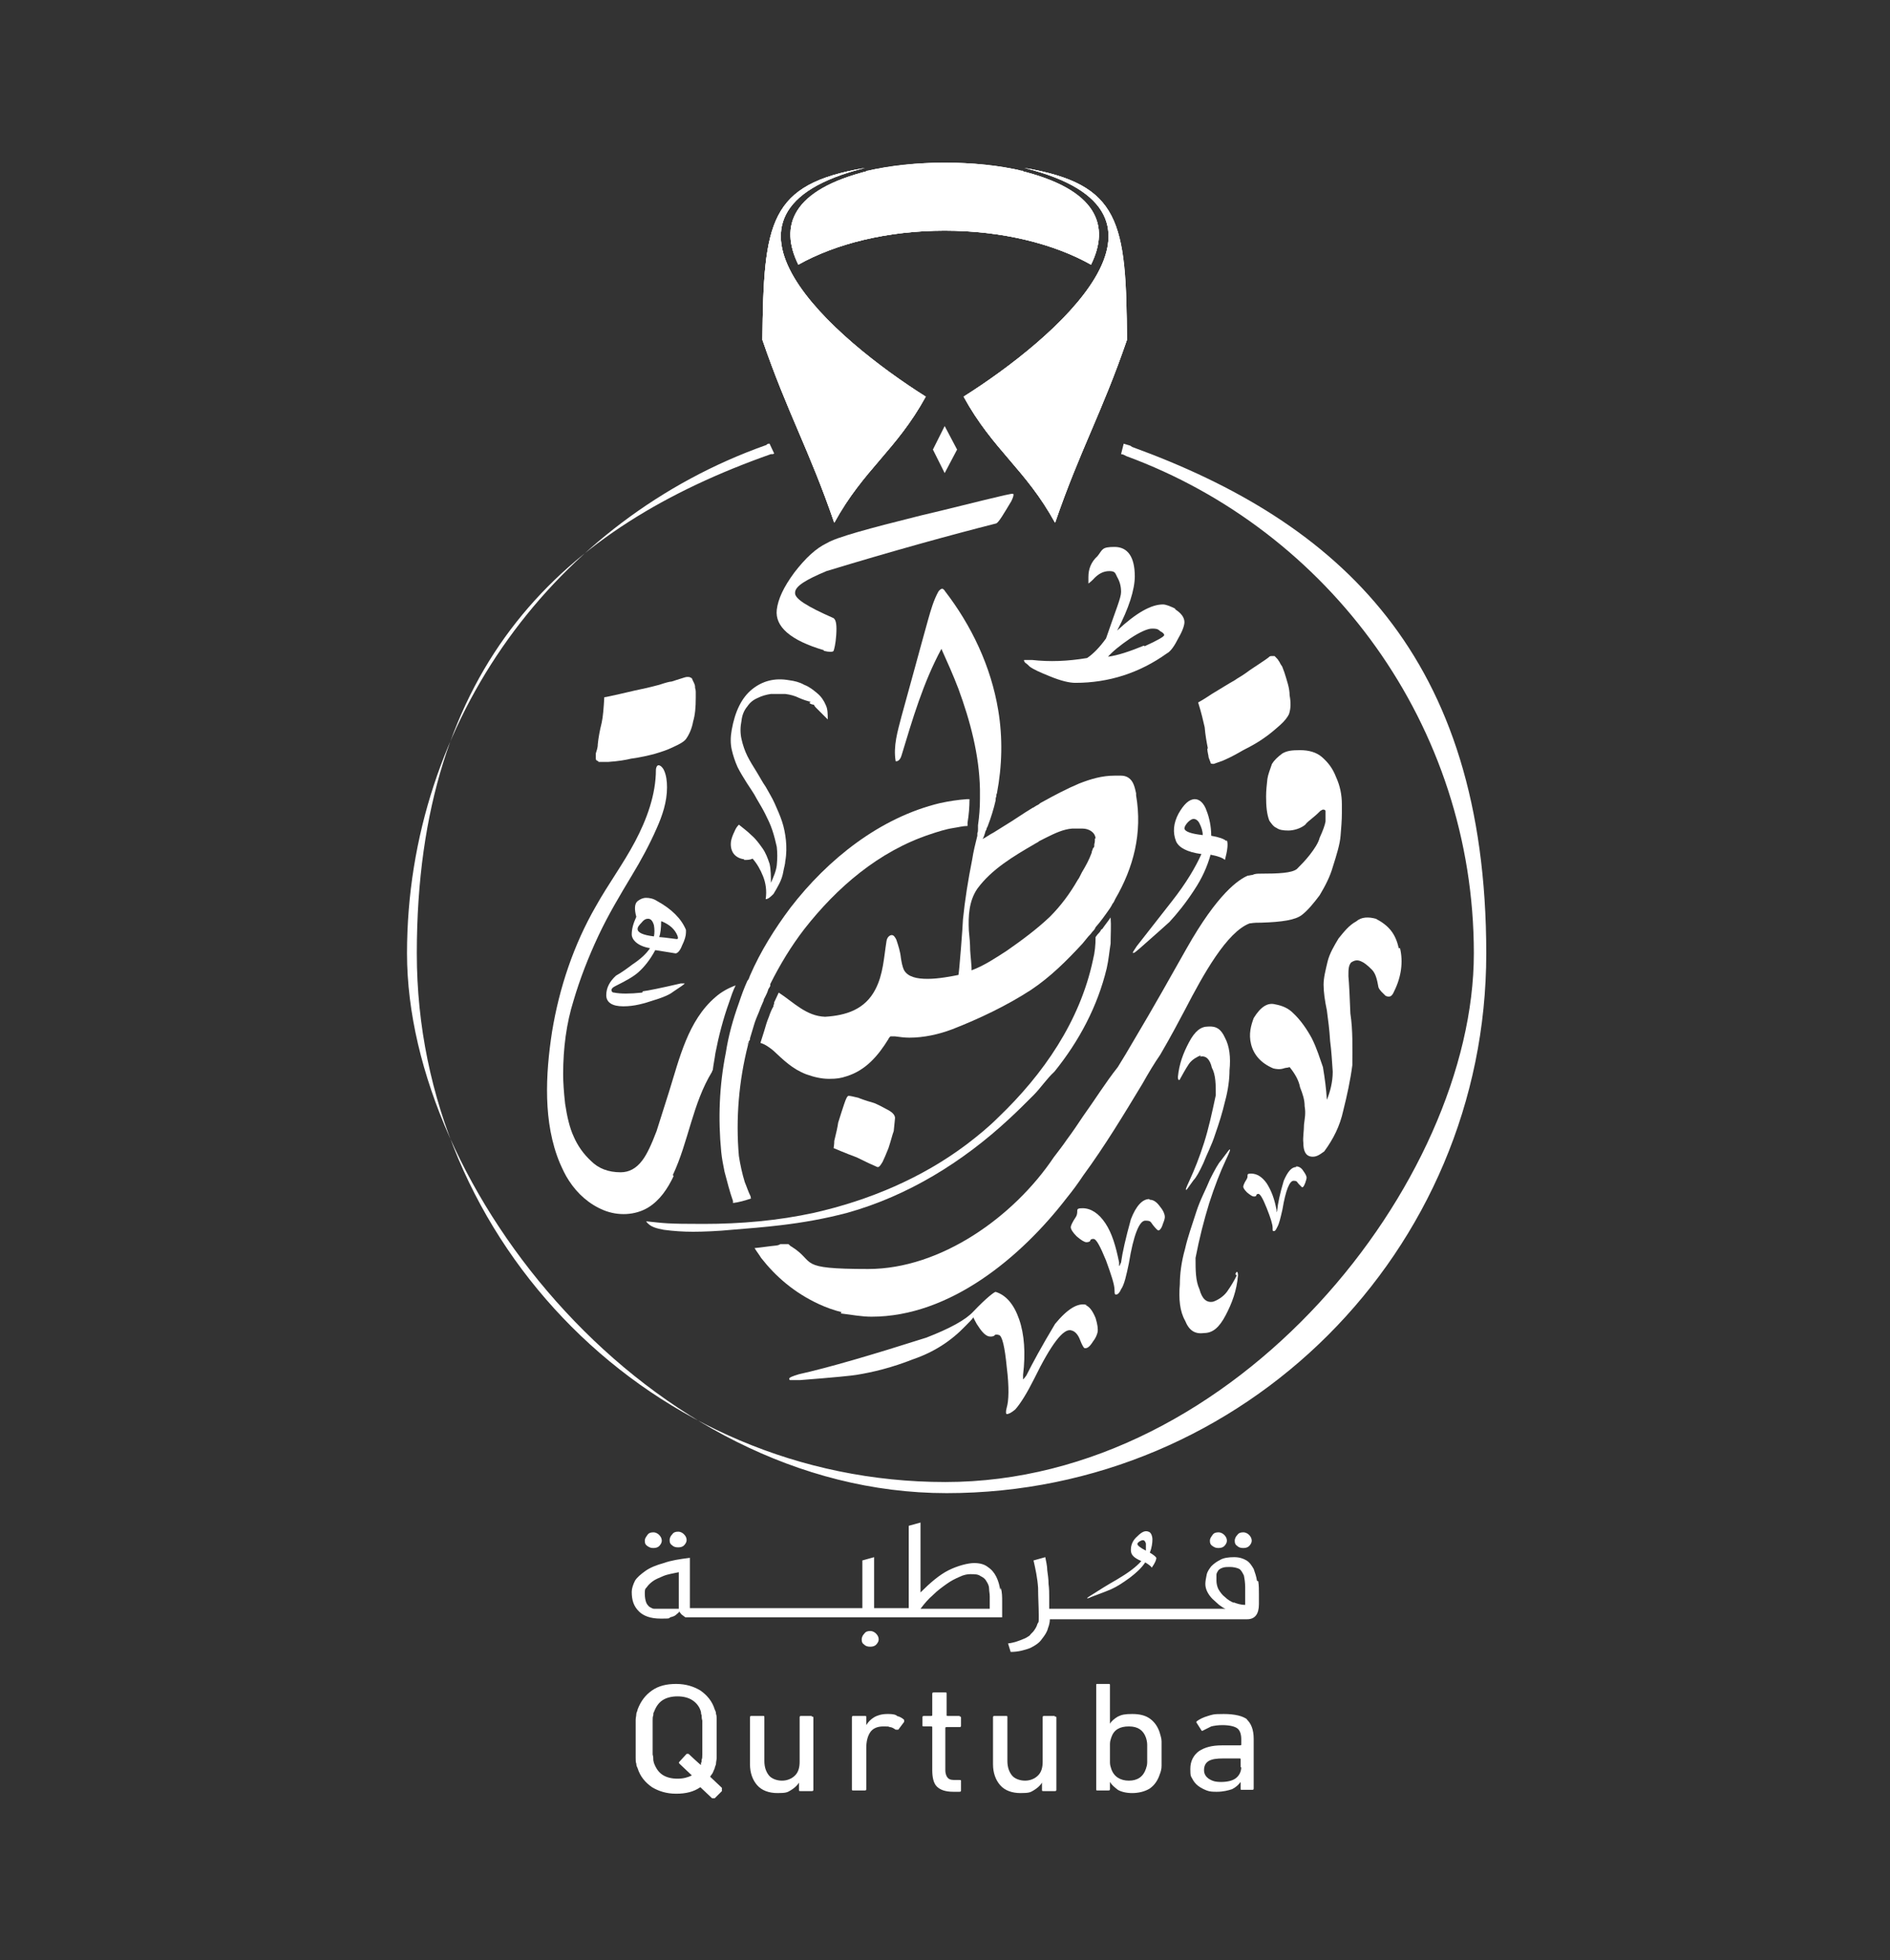 <svg xmlns="http://www.w3.org/2000/svg" xmlns:xlink="http://www.w3.org/1999/xlink" id="Layer_1" viewBox="0 0 289.3 300"><rect x="0" y="0" width="289.3" height="300" fill="#333333" stroke="none"/><defs><style>      .st0, .st1 {        fill: #fff;      }      .st1 {        fill-rule: evenodd;      }      .st2 {        clip-path: url(#clippath-1);      }      .st3 {        clip-path: url(#clippath-2);      }      .st4 {        clip-path: url(#clippath);      }    </style><clipPath id="clippath"><path class="st0" d="M132.5,26.2c.2,0,.4,0,.6-.1-12,3-13.8,8.5-10.9,14.4,5.7-3.2,13.6-5.2,22.4-5.2s16.7,2,22.4,5.2c2.9-5.9,1.1-11.5-10.9-14.4.2,0,.4,0,.6.1-3.7-.9-7.8-1.3-12.1-1.3s-8.4.5-12.1,1.3"></path></clipPath><clipPath id="clippath-1"><path class="st0" d="M116.7,52c3.8,11.1,7.2,16.9,11,28,4.5-8.2,9.5-11.1,14-19.3-13.8-8.7-36.8-28.2-9.3-35-14.7,2.5-15.5,8.2-15.7,26.3"></path></clipPath><clipPath id="clippath-2"><path class="st0" d="M147.5,60.7c4.5,8.2,9.5,11.1,14,19.3,3.8-11.1,7.2-16.9,11-28-.1-18.1-1-23.8-15.7-26.3,27.5,6.8,4.5,26.3-9.3,35"></path></clipPath></defs><path class="st1" d="M144.6,24.9c4.3,0,8.4.5,12.1,1.3-.2,0-.4,0-.6-.1,12,3,13.8,8.5,10.9,14.4-5.7-3.2-13.6-5.2-22.4-5.2s-16.7,2-22.4,5.2c-2.9-5.9-1.1-11.5,10.9-14.4-.2,0-.4,0-.6.1,3.7-.9,7.8-1.3,12.1-1.3"></path><g><path class="st0" d="M132.5,26.2c.2,0,.4,0,.6-.1-12,3-13.8,8.5-10.9,14.4,5.7-3.2,13.6-5.2,22.4-5.2s16.7,2,22.4,5.2c2.9-5.9,1.1-11.5-10.9-14.4.2,0,.4,0,.6.1-3.7-.9-7.8-1.3-12.1-1.3s-8.4.5-12.1,1.3"></path><g class="st4"><rect class="st0" x="119.4" y="24.9" width="50.5" height="15.7"></rect></g></g><path class="st1" d="M116.7,52c3.8,11.1,7.2,16.9,11,28,4.5-8.2,9.5-11.1,14-19.3-13.8-8.7-36.8-28.2-9.3-35-14.7,2.5-15.5,8.2-15.7,26.3"></path><g><path class="st0" d="M116.7,52c3.8,11.1,7.2,16.9,11,28,4.5-8.2,9.5-11.1,14-19.3-13.8-8.7-36.8-28.2-9.3-35-14.7,2.5-15.5,8.2-15.7,26.3"></path><g class="st2"><rect class="st0" x="105" y="25.7" width="36.8" height="54.2"></rect></g></g><path class="st1" d="M172.5,52c-3.8,11.1-7.2,16.9-11,28-4.5-8.2-9.5-11.1-14-19.3,13.8-8.7,36.8-28.2,9.3-35,14.7,2.5,15.5,8.2,15.7,26.3"></path><g><path class="st0" d="M147.5,60.7c4.5,8.2,9.5,11.1,14,19.3,3.8-11.1,7.2-16.9,11-28-.1-18.1-1-23.8-15.7-26.3,27.5,6.8,4.5,26.3-9.3,35"></path><g class="st3"><rect class="st0" x="147.5" y="25.7" width="36.8" height="54.2"></rect></g></g><polygon class="st0" points="144.6 72.4 142.8 68.8 144.6 65.2 146.5 68.8 144.6 72.4"></polygon><path class="st0" d="M136,169.9c-.9-.5-1.7-.9-2.2-1.1-1.4-.4-2.2-.7-2.4-.8-.8-.2-1.3-.3-1.5-.3s-.4.4-.7,1.3c-.2.6-.5,1.5-.9,2.8-.1.7-.3,1.6-.6,2.8,0,.6-.1,1-.1,1.1h0c.5.2,1.6.7,3.5,1.4,1.4.7,2.5,1.2,3.2,1.5h.1c.2,0,.4-.3.7-.8.2-.4.5-1.1.9-2.1.4-1.2.6-2.1.8-2.6.1-1.1.2-1.8.2-2,0-.4-.3-.8-1-1.2"></path><path class="st0" d="M173.9,121.4c-.2-.9-.4-1.9-1.2-2.4-.3-.2-.7-.3-1.1-.3,0,0-.1,0-.2,0-.2,0-.5,0-.8,0-1.9,0-3.6.5-5.4,1.2-1.9.8-3.8,1.8-5.6,2.8-.2.1-.4.2-.6.4-.2.1-.4.2-.7.4h0s0,0,0,0h0c0,0-.1.1-.2.1-1.5.9-2.9,1.9-4.4,2.8-.3.2-.5.3-.8.5-.3.2-.5.3-.8.5-.6.3-1.1.7-1.7,1,.2-.3.3-.7.4-1,0-.2.2-.4.2-.5,0-.2.2-.4.2-.5.5-1.3.9-2.6,1.2-3.9,0-.2,0-.4.1-.6,0-.2,0-.3.1-.5.8-4.2.9-8.5.2-12.7-1.1-6.7-4.1-13-8.2-18.3,0-.1-.2-.2-.3-.3,0,0,0,0-.1,0-.2,0-.5.3-.6.5-.7,1.3-1.1,2.7-1.5,4.1-1.4,5-2.7,9.9-4.1,14.9-.6,2.3-1.3,4.6-.9,6.9,0,0,0,0,.1,0,.4,0,.7-.5.8-.9,1.7-5.6,3.3-11.1,6.1-16.3.9,2,1.8,4,2.6,6.1,1.8,4.9,3.2,10.1,3.3,15.4v1.5c0,1.3-.1,2.6-.3,4,0,0,0,.1,0,.2,0,.1,0,.2,0,.4,0,.2,0,.4-.1.6,0,.1,0,.3,0,.4-.3,1.2-.6,2.4-.8,3.7-.6,3-1.1,6.1-1.4,9.1,0,.6-.6,8.5-.7,8.5-1,.2-3,.6-4.7.6s-3-.3-3.6-1.3c-.3-.6-.4-1.3-.5-1.9-.1-1-.4-1.9-.7-2.8-.2-.4-.4-.7-.7-.7s-.7.3-.8.9c-.4,2.5-.5,5.1-1.7,7.4-1.6,3.1-4.5,4-7.7,4.2-2.9-.1-4.8-2.2-7.1-3.7-.2.4-.4.9-.7,1.5h0c0,.2,0,.3-.1.4v.2c-.3.5-.5,1-.7,1.6-.3.7-.5,1.4-.7,2.1-.2.6-.4,1.3-.6,1.9.7.2,1.4.7,2,1.2,1.5,1.4,2.9,2.8,5,3.6,1.1.4,2.3.7,3.5.7s1.8-.1,2.7-.4c2.9-.9,4.8-3.1,6.4-5.7,0-.1.2-.3.3-.4.1,0,.2,0,.3,0s.2,0,.4,0c.7.1,1.5.2,2.2.2,2.2,0,4.5-.5,6.6-1.3,4.1-1.6,8.3-3.6,12-6,3-2,5.5-4.5,7.9-7.1.3-.4.6-.7.9-1.1.2-.2.4-.4.6-.7.2-.2.4-.4.5-.7.8-.9,1.5-1.9,2.2-2.9h0c.2-.3.3-.5.4-.7.2-.2.3-.5.4-.7,2.8-4.8,4.2-10.1,3.2-15.9M167.6,128.3c0,.3,0,.6-.1.9,0,0,0,.2,0,.2,0,.1,0,.3-.2.4,0,.2-.2.4-.2.7-.4,1.1-.9,2-1.5,3-.1.2-.2.4-.3.6,0,0,0,0,0,0-.1.2-.2.4-.3.5-1.2,2.1-2.6,4-4.3,5.7-2,1.9-4.3,3.6-6.6,5.2-1.7,1.1-3.5,2.3-5.4,3,.1,0-.2-2.8-.2-3.1,0-1-.1-2-.2-3-.1-2.2,0-4.5,1.3-6.4,2.2-3,5.6-5,8.7-6.8.3-.2.6-.3.8-.5.2-.1.4-.2.6-.3.2-.1.4-.2.6-.3,1.2-.6,2.5-1.2,3.8-1.3.2,0,.5,0,.7,0s.2,0,.3,0c.2,0,.3,0,.5,0h.1c.9,0,1.9.5,2,1.5h0Z"></path><path class="st0" d="M114.6,159.8v-.4c0,0,.2-.3.2-.3v-.2c.2-.7.4-1.3.6-2,.2-.7.5-1.4.8-2.1.2-.6.5-1.2.7-1.7,0-.2.1-.3.2-.5.2-.4.4-.8.5-1.2l.3-.5v-.3c1.5-3,3.2-5.8,5.2-8.4,5-6.4,11.4-11.9,19.2-14.5,1.2-.4,2.4-.8,3.7-1,.7-.1,1.4-.3,2.1-.3,0-.1,0-.2,0-.3,0,0,0-.1,0-.2.2-1.2.3-2.4.3-3.6-.1,0-.3,0-.4,0-1.4.1-2.7.3-4.1.6-9.2,2.2-17.2,8.6-22.9,16-2.4,3.2-4.6,6.7-6.2,10.4-.1.3-.2.6-.4.8-.5,1.1-.9,2.2-1.3,3.4-.9,2.5-1.6,5-2,7.6-1,5-1.2,10.1-.7,15.2.1,1,.3,2,.5,3,.4,1.5.8,3.1,1.3,4.5,0,.1,0,.2,0,.3.9-.1,1.9-.4,2.8-.7-.1,0-.1-.2-.1-.3-.4-.8-.6-1.5-.9-2.2-.4-1.3-.7-2.7-.9-4-.5-5.7,0-11.5,1.4-17,0-.1,0-.2,0-.4"></path><path class="st0" d="M129.7,185.6c9.3-2.6,17.7-7.8,24.8-14.4,1.3-1.2,2.5-2.4,3.7-3.6,1.1-1.1,2-2.5,3.2-3.6,3.8-4.7,6.6-10,8-15.8.3-1.3.4-2.6.6-3.8,0-1.3.1-2.7,0-4-.4.6-.9,1.2-1.3,1.8h-.1c-.2.4-.4.6-.6.8-.1.1-.2.3-.3.4,0,1.2-.1,2.3-.4,3.5-2,9.4-7.6,17.5-14.5,24.1-1.5,1.5-3.1,2.8-4.8,4.1-6.9,5.2-15,8.6-23.4,10.5-5.5,1.2-11.2,1.7-16.9,1.7s-5.9-.1-8.8-.4c.6.9,1.7,1.1,2.7,1.3,1.5.2,3,.3,4.5.3s3.9-.1,5.9-.3c2.5-.2,5-.4,7.5-.7,3.4-.4,6.8-1,10.2-1.9"></path><path class="st0" d="M91.6,116.6h1.5c1.5-.1,2.7-.3,3.5-.5,1.5-.2,2.7-.5,3.5-.7,1-.3,2-.6,3-1.1.9-.4,1.6-.8,1.9-1.2.5-.7.9-1.6,1.1-2.7.3-1,.4-2.2.4-3.6v-.9c0-.1,0-.3-.1-.6,0-.2,0-.4-.1-.6,0-.1-.2-.4-.4-.9-.2-.1-.3-.2-.5-.2s-.2,0-.3,0c-.2,0-1,.3-2.3.7-.3,0-1,.2-1.9.5-.8.2-1.5.4-2,.5-1,.2-2.3.5-4,.9-1.4.3-2.2.5-2.4.5-.1,1.7-.2,3-.4,3.9-.3,1.2-.5,2.3-.6,3.3,0,.6-.2,1-.3,1.4v.8c0,.2.1.3.4.4"></path><path class="st0" d="M184.8,114.5c0,.6.2,1.1.2,1.4l.3.8c0,.2.2.2.5.2l1.4-.5c1.4-.6,2.4-1.2,3.1-1.6,1.4-.7,2.4-1.3,3.1-1.8.9-.6,1.7-1.3,2.5-2,.8-.7,1.2-1.3,1.4-1.7.3-.9.3-1.8.1-2.9,0-1.1-.4-2.2-.8-3.5l-.3-.8c0-.1-.2-.3-.3-.5-.1-.2-.2-.4-.3-.5,0-.1-.3-.4-.6-.7-.2,0-.4,0-.5,0,0,0-.2,0-.3.1-.2.2-.8.6-2,1.4-.3.2-.8.5-1.6,1.1-.7.5-1.3.8-1.7,1.1-.9.5-2,1.2-3.5,2.1-1.2.8-1.9,1.2-2.1,1.3.5,1.6.8,2.9,1,3.8.1,1.2.3,2.3.5,3.3"></path><path class="st0" d="M103,179.8c2.4-5.1,3-10.9,6-15.8,0,0,0-.2.1-.2h0c.1-.9.3-1.8.4-2.6.5-2.6,1.2-5.3,2.1-7.8.3-.9.6-1.8,1-2.6-1.1.4-2.2,1-3.1,1.8-4.2,3.6-5.5,9.4-7.1,14.5-.3.9-.9,2.9-1.9,6-.8,2.1-1.5,3.6-2.2,4.5-.9,1.2-2,1.8-3.3,1.8-1.9,0-3.4-.6-4.5-1.7-1.2-1.1-2.1-2.4-2.7-3.8-.6-1.3-1-3-1.3-5-.2-1.8-.3-3.3-.3-4.5,0-4,.5-7.8,1.6-11.3,1-3.4,2.3-6.7,3.8-9.9,1.5-3.2,3.3-6.2,5.1-9.2,1.4-2.3,2.7-4.7,3.8-7.2.9-2,1.6-4.1,1.6-6.3,0-.9-.1-1.9-.5-2.7-.2-.4-.7-.9-1-.6-.1.1-.2.4-.2.6,0,3.8-1.4,7.6-3.2,11-1.8,3.4-4.1,6.5-6,9.9-3.4,5.9-5.6,12.5-6.7,19.2-1,6.5-1.4,13.9,1.2,20.1.4.9.8,1.8,1.4,2.7,1.3,2,3.1,3.6,5.3,4.5,2.2.9,4.8.8,6.8-.4,1.8-1.1,3-2.9,3.9-4.8"></path><path class="st0" d="M128.7,201c1.6.2,3.2.5,4.7.5,12,0,22.9-9.1,29.9-18.2.9-1.1,1.7-2.2,2.5-3.4,3.3-4.5,6.2-9.3,9.1-14.1.9-1.6,1.8-3.1,2.7-4.4,1.7-2.9,3-5.4,3.8-6.9,2.8-5.4,6.4-11.9,9.9-13.2h.1c.6-.1,1.1-.1,1.7-.1h0c3.1-.1,5.2-.4,6.2-1.2.9-.7,1.8-1.8,2.7-3,.9-1.5,1.6-2.9,2-4.3.6-1.9,1.1-3.5,1.2-4.8.1-1.2.2-2.4.2-3.5v-1.3c0-1.5-.3-2.9-.9-4.2-.5-1.3-1.2-2.2-2.1-3-.9-.8-2.1-1.1-3.4-1.1s-2,.1-2.7.5c-.7.5-1.3,1.1-1.6,1.6-.3.9-.6,1.6-.7,2.3-.1.9-.2,1.8-.2,2.7,0,1.4.1,2.7.5,3.7.3.4.6.9,1.1,1.1.4.3,1,.4,1.8.4s1.9-.3,2.6-.9c.2-.3.6-.6,1.2-1.1.5-.4.9-.8,1.1-1,.2-.1.3-.2.4-.2.2,0,.3,0,.4.2,0,.3,0,.5,0,.7s0,.6,0,.9c-.1.6-.4,1.4-.9,2.5-.2.8-.8,1.7-1.5,2.6-.7.9-1.4,1.6-2,2.2-.8.6-2.7.7-5.6.7h0c-.4,0-.8,0-1.2.2h0c0,0-.2,0-.6.1h-.1c-1.4.6-4.6,2.7-9.4,11.2-2.2,3.9-5,8.9-8.1,14.1-.8,1.4-1.6,2.7-2.4,4-1.9,2.4-3.5,5-5.3,7.5-.8,1.2-1.6,2.4-2.5,3.6-.6.9-1.4,1.9-2,2.7-6.1,9.1-17.3,17.1-28.4,17.1s-7.9-1-11.7-3.4c-.2-.1-.3-.2-.5-.4,0,0-.2,0-.2,0h-1.1c0,.1-.5.2-.5.2-1.1.1-2.3.3-3.4.4.3.5.7,1,1,1.5,2.2,2.8,5,5.3,8.9,7.1,1.1.5,2.2.9,3.4,1.2"></path><path class="st0" d="M187.7,128.7c-.3-.3-1.1-.6-2.3-.8,0-1.4-.3-2.8-.7-3.8-.4-1.2-1.1-1.8-1.8-1.8-.9,0-1.7.8-2.5,2.2-.8,1.5-.9,2.9-.4,4.2.4,1,1.7,1.7,3.9,2-.9,2-2.3,4.4-4.5,7.2-1.8,2.3-3.6,4.6-5.4,6.9-.4.6-.6.9-.6,1,0,0,0,.1.2,0,.1,0,.4-.3.9-.7,2.7-2.4,4.2-3.7,4.5-4,1.2-1.3,2.5-2.9,3.8-4.9,1.2-1.8,2-3.6,2.5-5.4,1.1.2,1.9.5,2.2.8.4-1.5.5-2.5.3-3M181.3,126.9c0-.2,0-.4.3-.8.3-.4.6-.6.8-.7.4-.2.9,0,1.2.6.3.6.5,1.2.5,1.8-1.7-.2-2.7-.5-2.8-1"></path><path class="st0" d="M113.9,131.6c.5,0,.9,0,1.3-.2.7.8,1.2,1.7,1.6,2.7.4,1,.6,2.2.4,3.5.4,0,.8-.4,1.2-.8.3-.5.6-1,.9-1.6.3-.6.5-1.2.6-1.8.1-.6.3-1.2.3-1.6.2-1.1.2-2.2.1-3.2-.1-1-.3-2-.6-2.9-.3-.9-.7-1.8-1.1-2.7-.4-.9-.9-1.7-1.4-2.6-.5-.7-.9-1.5-1.4-2.3-.5-.8-1-1.6-1.4-2.4-.4-.8-.7-1.7-.9-2.6-.2-.9-.2-1.8,0-2.8.1-.9.4-1.6.9-2.2.4-.6.9-1,1.6-1.3.6-.3,1.3-.5,2-.6.7,0,1.5,0,2.2,0,.8.1,1.5.3,2.1.6.7.3,1.3.5,1.8.6,0,0-.1.1-.2.1,0,.1.1.2.4.3.2,0,.3.1.4.1,0,0-.1,0-.1,0,0,0,.1.2.3.4.2.2.5.5.8.8.3.3.5.5.7.7.2.2.3.3.3.3,0,0,0,0,0,0,0,0,0,0,0,0,0-.8,0-1.6-.3-2.2-.3-.7-.7-1.3-1.3-1.8-.6-.5-1.2-1-2-1.3-.7-.4-1.5-.6-2.3-.7-2.2-.4-4.1.1-5.7,1.4-1.6,1.3-2.6,3.4-3.1,6.2-.2,1.1-.2,2.1,0,3,.2.9.5,1.8.9,2.7.4.8.9,1.6,1.4,2.4.5.8,1.1,1.6,1.5,2.4.4.7.9,1.5,1.3,2.3.4.8.8,1.6,1.1,2.5s.5,1.7.7,2.6c.1.9.1,1.8,0,2.8-.1.9-.5,1.8-.9,2.7,0-1,0-2-.2-2.9-.3-.9-.6-1.7-1.1-2.4-.5-.7-1-1.4-1.7-2-.6-.6-1.3-1.1-1.9-1.6-.3.3-.5.6-.7,1.1-.2.4-.4.9-.5,1.4-.1.7,0,1.3.3,1.8.3.5.9.9,1.7,1"></path><path class="st0" d="M180,93.2c-.8-.4-1.5-.7-2-.7-1.8,0-4.1,1.3-7,4,1.8-3.4,2.7-6.3,2.7-8.3,0-3-1.1-4.5-3.1-4.5s-1.8.4-2.6,1.4c-1,.9-1.4,2-1.4,3.2s0,1,0,1,.3-.2.7-.6c.8-.9,1.6-1.3,2.5-1.3s.9.3,1.2.9c.4.7.6,1.4.6,2.3s-.8,2.7-2.3,7.1c-1,1.4-2,2.4-2.9,3-3,.5-5.7.6-8.4.3-.7,0-1.1,0-1.2,0-.1,0-.1.1.1.4.3.2.5.4.7.6.5.4,1.6.9,3.1,1.5,1.7.7,3,1,3.9,1,5.1,0,9.8-1.5,14-4.5.6-.3,1.2-1.2,1.8-2.4.7-1.2.9-2,.9-2.4,0-.7-.5-1.4-1.5-2M175.1,98.8c-2.2.9-4,1.5-5.5,1.7.7-.8,1.8-1.7,3.4-2.8,1.5-1,2.7-1.5,3.3-1.5s.9,0,1.3.4c.4.2.6.4.6.6s-1,.8-3,1.7"></path><path class="st0" d="M98.3,151.9c-1.9.2-3.3.2-4.3,0-.3,0-.4-.2-.4-.4s.2-.4.6-.6c1.6-.8,2.7-1.4,3.5-2.1.9-.8,1.8-1.9,2.6-3.4,2,.3,3,.5,3.1.5.3,0,.7-.4,1-1.2.4-.8.6-1.5.6-2s0-.3,0-.4c-.7-1.7-2.2-3.2-4.4-4.4-.6-.4-1.2-.5-1.7-.5s-.9.2-1.3.5c-.5.4-.5,1.3-.2,2.4-.5,1.1-.7,1.9-.7,2.7s.9,1.8,2.8,2.1c-.6.9-1.5,1.7-2.7,2.5-.8.6-1.6,1.2-2.5,1.7-1,.9-1.5,1.9-1.5,3s.9,1.7,2.6,1.7,3.1-.4,4.9-1c1.3-.4,2.2-.8,2.7-1.2,1.2-.8,1.8-1.2,1.8-1.3,0,0-.2,0-.6,0-3,.7-5,1.1-5.8,1.2M101.3,141c1.2.5,2,1.2,2.4,2.2.1.3.1.4,0,.5,0,0-.1,0-.2,0-1.5-.2-2.4-.3-2.6-.3.2-.5.3-1.4.3-2.4M97.6,142.1c0-.2.2-.5.6-.9.4-.5.7-.6,1-.6.4,0,.7.3.9,1,.1.6.1,1.2,0,1.7-1.7-.2-2.5-.6-2.5-1.1"></path><path class="st0" d="M173,68.2h0c-.3-.1-.7-.2-1-.3l-.4,1.6c.3,0,.6.2.8.3,31,11.4,53.2,41.2,53.2,76.1s-36.3,80.9-80.9,80.9-80.9-36.3-80.9-80.9,22.7-65.3,54.2-76.4c0,0,.1,0,.2,0,0,0,.2,0,.3-.1l-.7-1.5c0,0,0,0-.1,0-.2,0-.3.1-.4.2-32,11.3-55,41.9-55,77.8s37,82.6,82.6,82.6,82.6-37,82.6-82.6-22.6-66-54.2-77.5"></path><path class="st0" d="M214.1,145.1c-.5-2.3-1.6-3.5-3.5-4.5-1.1-.3-2.2-.3-3,.4-1.1.6-1.8,1.5-2.7,2.6-.6,1-1.4,2.3-1.7,3.6-.3,1.3-.6,2.4-.6,3.5s.2,2.5.5,3.9c.2,1.5.4,3,.5,4.7.2,1.5.3,3.2.4,4.7,0,1.6-.4,3.1-.9,4.3-.1-1.7-.3-3.2-.6-5-.5-1.4-.9-2.8-1.7-4.4-.7-1.3-1.7-2.8-2.9-3.9-.7-.7-1.6-1.1-2.7-1.3-1.1-.3-2.2.3-3.3,2.1-.4,1.1-.8,2.4-.4,4,.4,1.6,1.5,2.9,3.4,3.7.4.1,1,.2,1.6,0,.2-.1.7-.1.9-.2.8,1,1.4,2,1.6,3.1.4,1,.7,1.9.7,2.9.2,1.1,0,1.9-.1,2.8,0,1-.2,2-.1,2.8,0,1.3.4,2,1.2,2.1s1.3-.3,2-.8c1.4-1.9,2.4-3.9,2.9-6.2.6-2.4,1.1-4.7,1.4-7,0-2.6.1-5.3-.3-7.9-.1-2.7-.2-4.6-.3-5.7,0-1,0-1.6.4-2.1.6-.4,1-.4,1.5-.2s1,.6,1.7,1.3c.6.6.8,1.6,1,2.7.2.5.7.9,1.1,1.3.7.3,1,0,1.3-.7,1.1-2.2,1.4-4.5.9-6.6"></path><path class="st0" d="M126.1,99.6c.8.2,1.4.2,1.5,0,.1-.3.3-1,.4-2.4.1-1.5,0-2.3-.4-2.6-4.1-1.8-6-3-5.9-3.9,0-1,1.7-2,4.8-3.3,10.2-3.1,18.9-5.5,26-7.3.4-.2,1.1-1.4,2.3-3.4.3-.6.4-1,.3-1.1,0-.1-.5,0-1.4.2-4.3,1-8.5,2.1-12.8,3.1-8,2-12.8,3.3-14.3,4.2-1.7.8-3.3,2.3-5,4.5-1.7,2.3-2.5,4.1-2.7,5.7-.3,2.6,2.1,4.7,7.2,6.2"></path><path class="st0" d="M189.3,195.2c-.4.8-.8,1.5-1.5,2.5-.6.8-1.5,1.3-2.1,1.5-1,.2-1.7-.4-2.1-1.9-.6-1.3-.6-2.9-.6-4.8.6-3.1,1.3-5.8,2.1-8.4.8-2.5,1.7-4.8,2.5-6.5.6-1.3.8-1.7.6-1.7-.2.2-.6.8-1.3,1.7-.4.4-1,1.5-1.7,2.9-.6,1.5-1.5,3.1-2.1,5-.6,1.9-1.3,3.8-1.7,5.6-.6,2.1-.8,4-.8,5.4-.2,2.3,0,4.2.8,5.6.6,1.5,1.5,2.1,2.9,1.9,1.3,0,2.3-.8,3.3-2.7,1-1.9,1.7-3.8,1.9-6.1,0-.6-.2-.8-.4-.2"></path><path class="st0" d="M183.7,161.7c.9-.2,1.5.4,1.8,1.7.6,1.1.6,2.6.6,4.2-.6,2.8-1.1,5.1-1.8,7.3-.7,2.2-1.5,4.2-2.2,5.7-.5,1.1-.7,1.5-.5,1.5.2-.2.5-.7,1.1-1.5.4-.4.9-1.3,1.5-2.6.5-1.3,1.3-2.8,1.8-4.4.6-1.7,1.1-3.3,1.5-5,.5-1.8.7-3.5.7-4.8.2-2,0-3.7-.7-5-.6-1.3-1.3-1.8-2.6-1.7-1.1,0-2,.7-2.9,2.4s-1.5,3.3-1.7,5.3c0,.5.2.7.4.2.4-.7.7-1.3,1.3-2.2.5-.7,1.3-1.1,1.8-1.3"></path><path class="st0" d="M166.4,199.7c-1.4-.4-3,.6-4.9,2.9-2.1,3.5-3.5,6.1-4.4,7.9-.2.3-.4.5-.4.5,0,.1-.1.1-.1,0,0,0,0-.2,0-.6.4-3.3.2-6.2-.6-8.5s-2-3.7-3.6-4.2c-.2,0-1.4.9-3.4,3-1.2,1.3-3.6,2.6-7.2,4-8.5,2.7-15,4.6-19.5,5.6-1,.3-1.5.5-1.5.7,0,0,0,.1.1.2.3,0,.8,0,1.6,0,5.2-.4,8.1-.7,8.6-.8,2.5-.4,5.4-1.1,8.7-2.4,3.2-1.1,5.8-2.8,8-5.1.5-.5.9-.9,1.2-1.3.1.3.3.6.5,1,.7,1.1,1.2,1.7,1.8,1.9.4.1.8,0,.9-.1.1-.2.4-.2.7-.1.5.1.9,1.8,1.2,4.9.4,3.2.3,5.2,0,6.2-.2.7-.1,1,0,1,.3,0,.7-.2,1.3-.7.8-.9,1.8-2.5,2.9-4.7,2.6-5.3,4.5-7.8,5.7-7.4.5.1,1,.6,1.3,1.4.3.8.6,1.3.7,1.3.4.1.8-.2,1.3-1,.4-.5.6-1,.7-1.4.1-.5,0-1.2-.3-2.2-.5-1.2-1-1.8-1.6-2"></path><path class="st0" d="M175.9,183.5c-1,0-2,1-2.8,3.1-.8,2.9-1.3,5.1-1.5,6.6-.1.2-.2.4-.2.5q0,0-.1,0c0,0,0-.2,0-.5-.5-2.5-1.1-4.5-2.1-6-1-1.5-2.2-2.3-3.5-2.3s-.5.4-1,1.3c-.6.9-.8,1.4-.8,1.6,0,.3.3.8.9,1.4.7.6,1.2.9,1.5.9s.6-.1.6-.3c.1-.2.3-.2.5-.2.4,0,1,1.1,1.9,3.3.8,2.2,1.3,3.7,1.3,4.5s.1.7.3.7.5-.3.7-.8c.5-.7.8-2.1,1.2-4,.7-4.3,1.6-6.5,2.5-6.5s.8.2,1.2.7c.4.5.7.8.8.8.2,0,.5-.3.7-1,.2-.5.3-.8.3-1.1s-.2-.9-.7-1.5c-.5-.7-1-1.1-1.6-1.1"></path><path class="st0" d="M198.4,178.6c-.7,0-1.3.7-1.9,2.1-.6,2-.9,3.5-1,4.5,0,.2-.1.3-.1.3t0,0s0-.2,0-.3c-.3-1.7-.8-3-1.5-4.1-.7-1-1.5-1.5-2.4-1.5s-.3.3-.7.9c-.4.6-.5,1-.5,1.1,0,.2.2.5.6.9.5.4.8.6,1,.6s.4,0,.4-.2c0-.1.2-.2.3-.2.3,0,.7.7,1.3,2.2.6,1.5.9,2.5.9,3s0,.5.2.5.3-.2.5-.6c.3-.5.5-1.4.8-2.7.5-3,1.1-4.4,1.7-4.4s.5.2.8.5c.3.3.5.5.5.5.2,0,.3-.2.5-.7.1-.3.2-.6.2-.8s-.2-.6-.5-1c-.3-.5-.7-.7-1.1-.7"></path><path class="st0" d="M100,236.9c.4,0,.7-.1.9-.3.2-.2.4-.5.4-.8s-.1-.6-.4-.9c-.2-.2-.5-.4-.9-.4s-.7.1-.9.4-.4.5-.4.9.1.6.4.8.5.3.9.3"></path><path class="st0" d="M104.7,236.5c.2-.2.4-.5.4-.8s-.1-.6-.4-.9c-.2-.2-.5-.4-.9-.4s-.7.1-.9.4c-.2.2-.4.5-.4.9s.1.6.4.8c.2.2.5.3.9.3s.7-.1.9-.3"></path><path class="st0" d="M132.3,250c-.2.2-.4.5-.4.9s.1.6.4.8c.2.2.5.3.9.3s.7-.1.9-.3c.2-.2.4-.5.4-.8s-.1-.6-.4-.9c-.2-.2-.5-.4-.9-.4s-.7.1-.9.4"></path><path class="st0" d="M153.1,243.3c-.1-.7-.3-1.4-.6-2-.3-.6-.7-1.1-1.3-1.5-.5-.4-1.2-.6-2.1-.6s-2.5.4-3.9,1.1c-1.4.7-2.8,1.9-4.3,3.4v-10.7l-1.8.5v12.6h-5.3v-7.8l-1.8.5v7.3h-26.4v-7.7c-1.6.2-2.9.4-4,.8-1.1.3-2.1.7-2.8,1.2-.7.5-1.3,1-1.6,1.5-.3.6-.5,1.2-.5,1.7,0,1.3.3,2.2,1.1,3,.7.7,1.8,1.1,3.3,1.1s1.2,0,1.5-.2c.4-.1.7-.2.9-.4.2-.2.4-.3.5-.5,0,.1.1.2.2.3,0,.1.2.2.3.3.1.1.3.2.4.3h48.5v-2.4c0-.7,0-1.4-.2-2.1M103.9,246.2h-3c-.2,0-.5,0-.8,0-.2,0-.5-.2-.7-.3-.2-.2-.4-.4-.5-.7-.1-.3-.2-.7-.2-1.3s0-.7.3-1c.2-.3.5-.6.9-.9.4-.3.9-.5,1.6-.8s1.5-.4,2.4-.6v5.7ZM151.5,246.2h-10.6c.6-.8,1.2-1.5,1.9-2.1.7-.7,1.4-1.2,2.1-1.7s1.3-.8,2-1.1c.6-.3,1.2-.4,1.6-.4.7,0,1.2,0,1.6.3.4.2.7.4.9.8.2.3.4.7.4,1.1,0,.4.1.8.1,1.2v2Z"></path><path class="st0" d="M191.2,236.6c.2-.2.4-.5.4-.8s-.1-.6-.4-.9c-.2-.2-.5-.4-.9-.4s-.7.1-.9.4c-.2.2-.4.5-.4.9s.1.6.4.8c.2.2.5.3.9.3s.7-.1.9-.3"></path><path class="st0" d="M186.5,236.9c.4,0,.7-.1.9-.3.2-.2.4-.5.4-.8s-.1-.6-.4-.9c-.2-.2-.5-.4-.9-.4s-.7.1-.9.4-.4.5-.4.9.1.6.4.8.5.3.9.3"></path><path class="st0" d="M192.4,241.9c-.1-.7-.3-1.2-.5-1.8-.3-.5-.6-1-1.1-1.3-.5-.3-1.1-.5-1.9-.5s-1.6.1-2.1.4c-.6.3-1,.6-1.4,1-.3.4-.6.8-.7,1.3-.1.5-.2,1-.2,1.4s.1.8.3,1.2c.2.4.5.8.8,1.1.3.3.7.6,1,.9.4.3.7.5,1,.6h-27c0-.5,0-1.1,0-1.8,0-.6,0-1.3-.1-2,0-.7-.1-1.4-.2-2.1,0-.7-.2-1.4-.3-2l-1.8.5c.3,1.3.6,2.7.7,4.2,0,1.5.1,2.9.1,4.2s0,.9-.2,1.3c-.1.4-.3.7-.5,1-.2.3-.5.5-.7.8-.3.2-.6.4-.9.5-.7.3-1.5.6-2.4.7l.4,1.3c1.2,0,2.2-.3,3-.6.8-.4,1.4-.8,1.8-1.4.4-.5.8-1.1.9-1.6.2-.5.3-1,.3-1.4h30.2c1.2,0,1.8-.8,1.8-2.3v-1.6c0-.6,0-1.3-.1-1.9M188.9,245.3c-.5-.2-1-.5-1.4-.9-.4-.3-.7-.7-1-1.2-.2-.4-.3-.9-.3-1.3s0-.6,0-.9c0-.3.2-.5.3-.7.2-.2.4-.3.7-.4.3-.1.7-.1,1.1-.1s1,.1,1.4.3c.3.2.5.6.7,1,.1.5.2,1.1.2,1.8,0,.7,0,1.6,0,2.7-.7,0-1.3-.2-1.8-.4"></path><path class="st0" d="M110.5,273.6l-1.8-1.7c.1-.2.3-.4.4-.6.1-.2.2-.5.3-.7,0-.2.2-.5.2-.7,0-.3.1-.6.1-.9,0-.3,0-.8,0-1.2,0-.5,0-1,0-1.7s0-1.2,0-1.7c0-.5,0-.9,0-1.2,0-.3,0-.7-.1-.9,0-.3-.1-.5-.2-.7-.4-1.3-1.2-2.2-2.2-2.9-1-.6-2.2-1-3.7-1s-2.7.3-3.7,1c-1,.7-1.7,1.6-2.2,2.9,0,.2-.2.5-.2.7,0,.3-.1.6-.1.9,0,.3,0,.8,0,1.2,0,.5,0,1,0,1.7s0,1.3,0,1.7c0,.5,0,.9,0,1.2,0,.3,0,.7.1.9,0,.3.1.5.2.7.4,1.3,1.2,2.2,2.2,2.9,1,.6,2.2,1,3.7,1s2.7-.3,3.7-1l1.8,1.7c0,0,.1,0,.2,0,0,0,.1,0,.2,0l1.1-1.1c0-.1,0-.2,0-.3M107.5,267.4c0,.4,0,.8,0,1.1,0,.3,0,.6-.1.8,0,.2,0,.4-.1.5v.3c-.1,0-1.9-1.7-1.9-1.7,0,0-.2,0-.3,0l-1.1,1.2c-.1.1-.1.2,0,.3l1.9,1.8c-.6.3-1.3.5-2.2.5s-1.7-.2-2.3-.6c-.6-.4-1-1-1.3-1.8,0-.1-.1-.3-.1-.5,0-.2,0-.5-.1-.8,0-.3,0-.7,0-1.1,0-.4,0-.9,0-1.5s0-1.1,0-1.5c0-.4,0-.8,0-1.1,0-.3,0-.6.1-.8,0-.2,0-.4.1-.5.3-.8.7-1.4,1.3-1.8.6-.4,1.4-.6,2.3-.6s1.7.2,2.3.6c.6.4,1.1,1,1.3,1.8,0,.1,0,.3.1.5,0,.2,0,.5.1.8,0,.3,0,.7,0,1.1,0,.4,0,.9,0,1.5s0,1.1,0,1.5"></path><path class="st0" d="M124.3,262.6h-1.6c-.2,0-.3,0-.3.2v6.8c0,.9-.2,1.6-.7,2.1-.5.5-1.2.8-2,.8s-1.6-.3-2-.8c-.4-.5-.7-1.2-.7-2.2v-6.7c0-.2,0-.2-.3-.2h-1.6c-.2,0-.3,0-.3.2v7.2c0,1.3.4,2.4,1.1,3.2s1.8,1.2,3.1,1.2,1.5-.1,2-.4c.5-.3,1-.7,1.3-1.2h0v1.1c0,.2,0,.2.3.2h1.6c.2,0,.3,0,.3-.2v-11c0-.2,0-.2-.3-.2"></path><path class="st0" d="M137.2,262.5c-.4-.2-.9-.2-1.4-.2-.8,0-1.5.2-2,.5-.5.3-.9.7-1.2,1.2h0v-1.2c0-.2,0-.2-.3-.2h-1.6c-.2,0-.3,0-.3.2v11c0,.2,0,.2.3.2h1.6c.2,0,.3,0,.3-.2v-6.3c0-1,.2-1.8.6-2.4.4-.6,1.1-.9,2-.9s.7,0,1,.1c.3,0,.6.2.9.4.1,0,.3,0,.4,0l.9-1.2c0-.1,0-.2,0-.3-.3-.3-.7-.5-1.1-.6"></path><path class="st0" d="M147,262.6h-1.9c-.1,0-.2,0-.2-.1v-3.3c0-.2,0-.2-.3-.2h-1.6c-.2,0-.3,0-.3.2v3.3c0,0,0,.1-.2.1h-1c-.2,0-.3,0-.3.2v1.2c0,.2,0,.2.3.2h1c.1,0,.2,0,.2.1v6.6c0,1.1.2,2,.7,2.5.5.5,1.3.8,2.5.8h.9c.2,0,.3,0,.3-.2v-1.4c0-.2,0-.2-.3-.2h-.5c-.5,0-.9,0-1.2-.3-.2-.2-.4-.6-.4-1.2v-6.5c0,0,0-.1.2-.1h1.9c.2,0,.3,0,.3-.2v-1.2c0-.2,0-.2-.3-.2"></path><path class="st0" d="M161.5,262.6h-1.6c-.2,0-.3,0-.3.2v6.8c0,.9-.2,1.6-.7,2.1-.5.5-1.2.8-2,.8s-1.6-.3-2-.8c-.4-.5-.7-1.2-.7-2.2v-6.7c0-.2,0-.2-.3-.2h-1.6c-.2,0-.3,0-.3.2v7.2c0,1.3.4,2.4,1.1,3.2s1.8,1.2,3.1,1.2,1.5-.1,2-.4c.5-.3,1-.7,1.3-1.2h0v1.1c0,.2,0,.2.3.2h1.6c.2,0,.3,0,.3-.2v-11c0-.2,0-.2-.3-.2"></path><path class="st0" d="M177.8,266.5c0-.5-.2-1-.3-1.4-.3-.9-.8-1.6-1.5-2.1-.7-.5-1.6-.7-2.7-.7s-1.6.1-2.2.4c-.5.3-1,.7-1.2,1.1h0v-5.9c0-.2,0-.2-.3-.2h-1.6c-.2,0-.2,0-.2.2v15.9c0,.2,0,.2.2.2h1.6c.2,0,.3,0,.3-.2v-1.1h0c.3.5.7.8,1.2,1.2.5.3,1.3.5,2.2.5s1.9-.2,2.7-.7c.7-.5,1.2-1.2,1.5-2.1.2-.5.3-.9.3-1.4,0-.5,0-1.1,0-1.8s0-1.3,0-1.8M175.6,269.7c0,.4-.1.7-.2,1-.4,1.2-1.3,1.8-2.6,1.8s-2.3-.6-2.7-1.8c-.1-.3-.2-.6-.2-1,0-.4,0-.9,0-1.4s0-1,0-1.4c0-.4.1-.7.2-1,.4-1.2,1.3-1.7,2.7-1.7s2.2.6,2.6,1.7c.1.3.2.7.2,1.1,0,.4,0,.8,0,1.3s0,1,0,1.4"></path><path class="st0" d="M191,263.2c-.7-.6-2-.9-3.7-.9s-1.7.1-2.4.3c-.7.2-1.3.5-1.7.8-.1.1-.1.2,0,.3l.7,1.1c0,.1.2.1.3,0,.4-.2.8-.4,1.2-.6.4-.1,1-.2,1.7-.2,1.1,0,1.9.2,2.3.5.4.3.6.9.6,1.7v.8c0,0,0,.1-.2.1h-2.8c-1.5,0-2.6.3-3.5.9-.8.6-1.3,1.5-1.3,2.7s.1,1.1.3,1.5c.2.4.5.8.9,1.1.4.3.8.5,1.3.7.5.2,1,.2,1.6.2.9,0,1.7-.2,2.3-.4.6-.3,1-.7,1.3-1.1h0v1c0,.2,0,.2.2.2h1.5c.2,0,.3,0,.3-.2v-7.6c0-1.4-.4-2.4-1.1-3M190,270.4c0,.7-.3,1.3-.8,1.7-.5.4-1.3.6-2.3.6s-1.4-.2-1.9-.5c-.4-.3-.7-.7-.7-1.3s.2-1.1.7-1.4c.5-.3,1.2-.4,2.3-.4h2.4c.1,0,.2,0,.2.1v1.3Z"></path><path class="st0" d="M176,237.6c.3-.7.4-1.5.4-2s-.2-1.1-.6-1.2c-.5-.2-1,0-1.7.7-.7.6-1,1.3-1,2.1s.5,1.2,1.6,1.7c-.8.9-2,1.8-3.7,2.8-1.4.8-2.7,1.6-4.1,2.5-.3.2-.5.3-.5.4s0,0,0,0c0,0,.3,0,.6-.2,1.9-.7,2.9-1.1,3.1-1.2.9-.4,1.8-1,2.9-1.8.9-.7,1.7-1.4,2.3-2.3.5.3.9.6,1,.8.5-.7.7-1.2.7-1.5-.1-.2-.5-.5-1-.8M175.4,237.3c-.8-.4-1.3-.8-1.3-1s.1-.2.3-.4c.2-.1.4-.2.5-.2.3,0,.4.2.5.5,0,.3,0,.7,0,1"></path></svg>